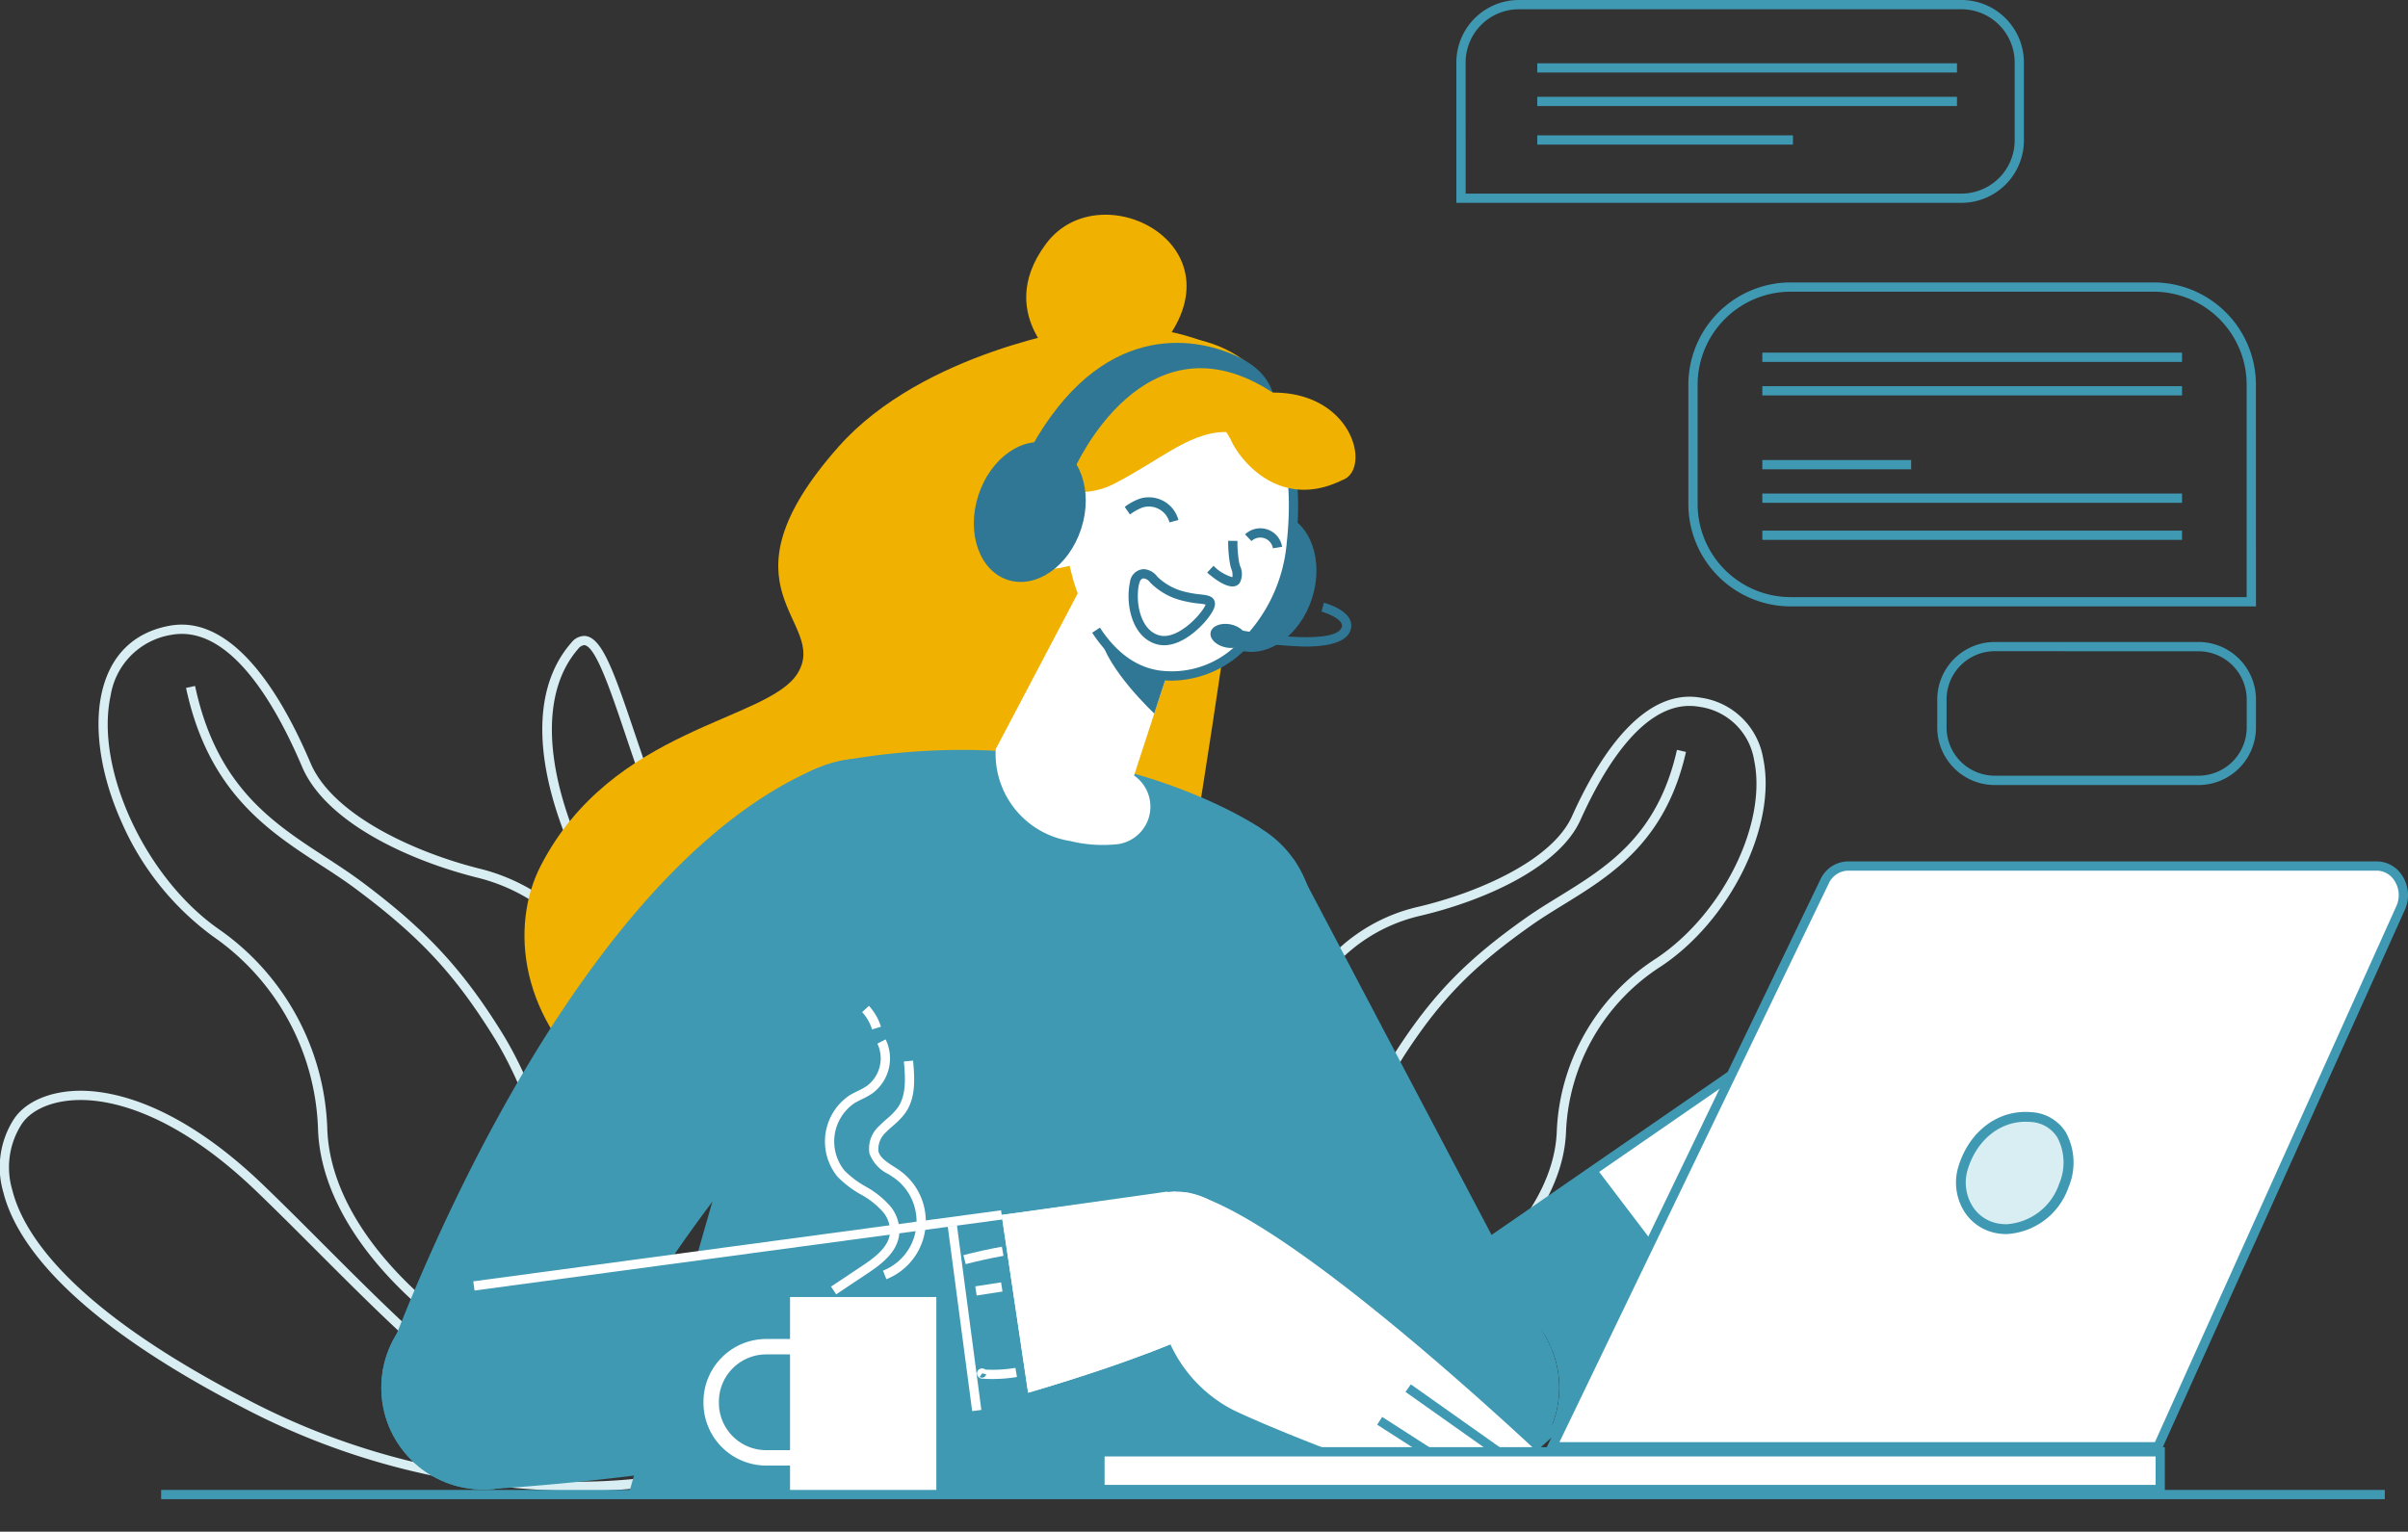 <?xml version="1.0" encoding="UTF-8"?>
<svg xmlns="http://www.w3.org/2000/svg" id="Gruppe_611" data-name="Gruppe 611" width="279.752" height="178" viewBox="0 0 279.752 178">
  <rect x="0" y="0" width="279.752" height="178" fill="#333333" stroke="none"/>
  <g id="Gruppe_375" data-name="Gruppe 375" transform="translate(0 72.589)">
    <g id="Gruppe_147" data-name="Gruppe 147" transform="translate(131.823 8.371)">
      <g id="Gruppe_145" data-name="Gruppe 145" transform="translate(6.59)">
        <path id="Pfad_169" data-name="Pfad 169" d="M3842.06,626.557l-5.221-4.133,1.038-.274h0a5.138,5.138,0,0,0,1.146-.685,11.707,11.707,0,0,0,4.889-9.788c-.4-14.8,1.863-25.939,6.733-33.114a20.308,20.308,0,0,1,12.579-8.8c6.766-1.6,15.495-5.318,17.834-10.524,4.083-9.083,8.8-13.884,13.643-13.884a7.643,7.643,0,0,1,1.32.116,8.552,8.552,0,0,1,7.247,7.073c1.617,7.762-3.83,18.826-11.893,24.161a24,24,0,0,0-11.01,19.092c-.294,9.7-9.885,18.377-18.008,22.862a81.151,81.151,0,0,1-20.051,7.85Zm-3.052-3.788,3.321,2.629a81.092,81.092,0,0,0,19.509-7.684c7.875-4.348,17.173-12.706,17.453-21.953a25.079,25.079,0,0,1,11.493-19.957c7.733-5.117,12.97-15.67,11.434-23.045a7.467,7.467,0,0,0-6.382-6.233,6.583,6.583,0,0,0-1.133-.1c-5.543,0-9.945,7.205-12.663,13.25-2.5,5.557-11.228,9.392-18.566,11.129a19.279,19.279,0,0,0-11.938,8.36c-4.74,6.984-6.944,17.912-6.548,32.481a12.783,12.783,0,0,1-5.334,10.689C3839.406,622.514,3839.19,622.656,3839.008,622.769Z" transform="translate(-3836.839 -545.351)" fill="#d9eef2"></path>
      </g>
      <g id="Gruppe_146" data-name="Gruppe 146" transform="translate(0 6.185)">
        <path id="Pfad_170" data-name="Pfad 170" d="M3817.428,641.052a11.319,11.319,0,0,1-3.632-.588l.345-1.019c4.936,1.665,10.29-.977,13.376-3.746,5.6-5.028,7.95-11.942,10.437-19.263,1.734-5.106,3.525-10.385,6.528-14.945,4.168-6.33,8.054-10.27,14.855-15.059,1.167-.822,2.386-1.574,3.679-2.368,5.665-3.486,11.524-7.091,13.781-17.091l1.048.237c-2.355,10.441-8.683,14.335-14.265,17.77-1.277.786-2.484,1.529-3.625,2.332-6.759,4.761-10.437,8.488-14.574,14.771-2.927,4.444-4.7,9.657-6.408,14.7-2.42,7.129-4.923,14.5-10.737,19.718A16.954,16.954,0,0,1,3817.428,641.052Z" transform="translate(-3813.797 -566.975)" fill="#d9eef2"></path>
      </g>
    </g>
    <g id="Gruppe_148" data-name="Gruppe 148" transform="translate(63.002 1.308)">
      <path id="Pfad_171" data-name="Pfad 171" d="M3611.506,578.381c-12.014,0-27.522-16.376-34.468-31.671-4.979-10.963-5.16-19.932-.51-25.254a2,2,0,0,1,1.482-.8c1.994,0,3.371,3.811,5.83,11.113.9,2.658,1.91,5.672,3.064,8.667.4,1.028.821,2.161,1.274,3.373,4.416,11.812,11.807,31.583,23.769,33.5l-.07,1.069C3611.755,578.379,3611.631,578.381,3611.506,578.381Zm-33.5-56.652a1.085,1.085,0,0,0-.672.435c-4.294,4.913-4.046,13.7.679,24.1a71.605,71.605,0,0,0,15.223,21.342c4.642,4.428,9.249,7.447,13.4,8.833-9.551-5.735-15.617-21.962-19.467-32.256-.451-1.208-.874-2.339-1.269-3.363-1.162-3.017-2.182-6.042-3.081-8.711C3581.1,527.006,3579.324,521.728,3578.01,521.728Z" transform="translate(-3573.167 -520.653)" fill="#d9eef2"></path>
    </g>
    <g id="Gruppe_151" data-name="Gruppe 151" transform="translate(11.443 0)">
      <g id="Gruppe_149" data-name="Gruppe 149" transform="translate(0)">
        <path id="Pfad_172" data-name="Pfad 172" d="M3460.473,610.276l-.258-.057a86.3,86.3,0,0,1-22.047-9.118c-8.919-5.2-19.45-15.261-19.771-26.489a28.342,28.342,0,0,0-12.149-22.265,32.606,32.606,0,0,1-10.674-13.328c-2.38-5.3-3.226-10.736-2.323-14.905.949-4.386,3.671-7.117,7.872-7.9a7.957,7.957,0,0,1,1.447-.135c5.31,0,10.483,5.565,14.965,16.094,2.585,6.076,12.2,10.407,19.659,12.271a22.342,22.342,0,0,1,13.808,10.2c5.345,8.319,7.831,21.245,7.39,38.419a13.967,13.967,0,0,0,5.411,11.457,5.388,5.388,0,0,0,1.286.807l.92.3-.732.625Zm-57.9-93.119a6.881,6.881,0,0,0-1.251.117,8.5,8.5,0,0,0-7.017,7.067c-1.837,8.488,4.032,21.163,12.562,27.125a29.423,29.423,0,0,1,12.607,23.115c.309,10.788,10.558,20.528,19.239,25.591a86.227,86.227,0,0,0,21.483,8.937l3.774-3.156c-.223-.14-.495-.326-.817-.572a15.045,15.045,0,0,1-5.834-12.339c.436-16.954-1.992-29.675-7.219-37.81a21.312,21.312,0,0,0-13.165-9.742c-8.061-2.015-17.65-6.46-20.387-12.893C3413.548,525.553,3408.69,517.156,3402.57,517.156Z" transform="translate(-3392.897 -516.081)" fill="#d9eef2"></path>
      </g>
      <g id="Gruppe_150" data-name="Gruppe 150" transform="translate(10.169 7.126)">
        <path id="Pfad_173" data-name="Pfad 173" d="M3494.867,626.969c-4.559,0-8.921-2.488-11.864-5.278-6.381-6.047-9.129-14.6-11.789-22.875-1.885-5.865-3.833-11.93-7.06-17.105-4.556-7.309-8.607-11.646-16.052-17.185-1.257-.935-2.585-1.8-3.991-2.712-6.129-3.984-13.076-8.5-15.658-20.594l1.051-.225c2.491,11.659,8.948,15.857,15.193,19.917,1.421.924,2.763,1.8,4.047,2.751,7.473,5.56,11.744,10.134,16.323,17.479,3.3,5.288,5.266,11.417,7.171,17.345,2.738,8.52,5.324,16.566,11.5,22.424,3.4,3.225,9.305,6.3,14.75,4.364l.359,1.013A11.819,11.819,0,0,1,3494.867,626.969Z" transform="translate(-3428.453 -540.995)" fill="#d9eef2"></path>
      </g>
    </g>
    <g id="Gruppe_152" data-name="Gruppe 152" transform="translate(0 54.167)">
      <path id="Pfad_174" data-name="Pfad 174" d="M3419.713,751.979a84.426,84.426,0,0,1-38.719-9.745c-20.388-10.564-26.328-19.413-27.721-24.975a10.334,10.334,0,0,1,1.279-8.567c1.386-2.016,4.268-3.22,7.712-3.22,3.677,0,11.327,1.427,21.244,10.984,2.364,2.277,4.741,4.657,7.039,6.959,11.969,11.983,23.275,23.3,35.466,24.13l.135.027a25.422,25.422,0,0,0,7.84,1.6,5.348,5.348,0,0,0,1.365-.128l.063.208-.06-.208.042.133-.038-.134.328,1.024-.079-.224.071.226-.151-.445.135.45A59.483,59.483,0,0,1,3419.713,751.979Zm-57.449-45.432c-3.09,0-5.641,1.029-6.825,2.754a9.271,9.271,0,0,0-1.123,7.7c1.34,5.348,7.142,13.9,27.172,24.282a83.346,83.346,0,0,0,38.225,9.624,68.081,68.081,0,0,0,11.41-.925,35.226,35.226,0,0,1-5.253-1.366c-12.566-.893-23.99-12.331-36.084-24.438-2.294-2.3-4.669-4.674-7.024-6.944C3373.116,707.935,3365.779,706.547,3362.264,706.547Zm73.088,42.5.152.516Z" transform="translate(-3352.889 -705.472)" fill="#d9eef2"></path>
    </g>
  </g>
  <g id="Gruppe_376" data-name="Gruppe 376" transform="translate(169.194 0)">
    <g id="Gruppe_154" data-name="Gruppe 154" transform="translate(55.87 74.6)">
      <path id="Pfad_175" data-name="Pfad 175" d="M4170.145,539.745H4146.48a6.688,6.688,0,0,1-6.68-6.68V529.8a6.688,6.688,0,0,1,6.68-6.68h23.665a6.688,6.688,0,0,1,6.681,6.68v3.269A6.688,6.688,0,0,1,4170.145,539.745ZM4146.48,524.19a5.611,5.611,0,0,0-5.6,5.6v3.269a5.611,5.611,0,0,0,5.6,5.6h23.665a5.612,5.612,0,0,0,5.606-5.6V529.8a5.612,5.612,0,0,0-5.606-5.6Z" transform="translate(-4139.8 -523.115)" fill="#4099b3"></path>
    </g>
    <g id="Gruppe_159" data-name="Gruppe 159" transform="translate(0)">
      <g id="Gruppe_155" data-name="Gruppe 155">
        <path id="Pfad_176" data-name="Pfad 176" d="M4003.137,285.854h-58.679V269.539a7.266,7.266,0,0,1,7.257-7.257h51.422a7.265,7.265,0,0,1,7.257,7.257V278.6A7.265,7.265,0,0,1,4003.137,285.854Zm-57.6-1.075h57.6a6.19,6.19,0,0,0,6.183-6.182v-9.057a6.19,6.19,0,0,0-6.183-6.182h-51.422a6.189,6.189,0,0,0-6.181,6.182Z" transform="translate(-3944.458 -262.282)" fill="#4099b3"></path>
      </g>
      <g id="Gruppe_156" data-name="Gruppe 156" transform="translate(9.4 7.353)">
        <rect id="Rechteck_26" data-name="Rechteck 26" width="48.759" height="1.075" fill="#4099b3"></rect>
      </g>
      <g id="Gruppe_157" data-name="Gruppe 157" transform="translate(9.4 11.248)">
        <rect id="Rechteck_27" data-name="Rechteck 27" width="48.759" height="1.075" fill="#4099b3"></rect>
      </g>
      <g id="Gruppe_158" data-name="Gruppe 158" transform="translate(9.4 15.728)">
        <rect id="Rechteck_28" data-name="Rechteck 28" width="29.703" height="1.075" fill="#4099b3"></rect>
      </g>
    </g>
    <g id="Gruppe_166" data-name="Gruppe 166" transform="translate(26.958 32.822)">
      <g id="Gruppe_160" data-name="Gruppe 160">
        <path id="Pfad_177" data-name="Pfad 177" d="M4104.653,414.689H4050.6a11.9,11.9,0,0,1-11.888-11.886V388.928a11.9,11.9,0,0,1,11.888-11.887h42.162a11.9,11.9,0,0,1,11.887,11.887ZM4050.6,378.117a10.823,10.823,0,0,0-10.812,10.811V402.8a10.823,10.823,0,0,0,10.812,10.811h52.974V388.928a10.824,10.824,0,0,0-10.812-10.811Z" transform="translate(-4038.717 -377.042)" fill="#4099b3"></path>
      </g>
      <g id="Gruppe_161" data-name="Gruppe 161" transform="translate(8.589 8.16)">
        <rect id="Rechteck_29" data-name="Rechteck 29" width="48.76" height="1.075" fill="#4099b3"></rect>
      </g>
      <g id="Gruppe_162" data-name="Gruppe 162" transform="translate(8.589 12.055)">
        <rect id="Rechteck_30" data-name="Rechteck 30" width="48.76" height="1.075" fill="#4099b3"></rect>
      </g>
      <g id="Gruppe_163" data-name="Gruppe 163" transform="translate(8.589 20.639)">
        <rect id="Rechteck_31" data-name="Rechteck 31" width="17.289" height="1.075" fill="#4099b3"></rect>
      </g>
      <g id="Gruppe_164" data-name="Gruppe 164" transform="translate(8.589 24.534)">
        <rect id="Rechteck_32" data-name="Rechteck 32" width="48.76" height="1.075" fill="#4099b3"></rect>
      </g>
      <g id="Gruppe_165" data-name="Gruppe 165" transform="translate(8.589 28.842)">
        <rect id="Rechteck_33" data-name="Rechteck 33" width="48.76" height="1.075" fill="#4099b3"></rect>
      </g>
    </g>
  </g>
  <g id="Gruppe_377" data-name="Gruppe 377" transform="translate(39.397 24.953)">
    <path id="Pfad_178" data-name="Pfad 178" d="M3630.9,395.058s-18.661,2.7-28.486,13.791c-14.754,16.653-1.032,20.227-4.753,26.321-3.427,5.612-21.541,6.2-29.868,22.412-7.134,13.891,4.09,44.263,69.536,33.745,9.349-49.522,14.1-90.737,14.1-90.737S3644.774,393.6,3630.9,395.058Z" transform="translate(-3544.388 -381.893)" fill="#f0b101"></path>
    <g id="Gruppe_197" data-name="Gruppe 197" transform="translate(0 58.65)">
      <g id="Gruppe_174" data-name="Gruppe 174" transform="translate(93.082 16.201)">
        <g id="Gruppe_170" data-name="Gruppe 170" transform="translate(22.637 23.066)">
          <g id="Gruppe_168" data-name="Gruppe 168" transform="translate(42.356 3.717)">
            <path id="Pfad_179" data-name="Pfad 179" d="M4043.33,711.269l15.086-6.388a57.617,57.617,0,0,1,8.108,34.679H4048.6s-5.191-16.021-5.274-28.291Z" transform="translate(-4043.33 -704.882)" fill="#fff"></path>
          </g>
          <path id="Pfad_180" data-name="Pfad 180" d="M3923.1,724.5l10.541,21.08,38.256-34.363-10.243-13.339L3923.1,724.5Z" transform="translate(-3915.134 -696.163)" fill="#fff"></path>
          <path id="Pfad_181" data-name="Pfad 181" d="M3923.739,752.6l10.54,21.08,23.423-21.039-11.709-15.408Z" transform="translate(-3915.588 -724.262)" fill="#4099b3"></path>
          <ellipse id="Ellipse_19" data-name="Ellipse 19" cx="11.833" cy="11.833" rx="11.833" ry="11.833" transform="translate(0 47.252) rotate(-76.953)"></ellipse>
          <g id="Gruppe_169" data-name="Gruppe 169" transform="translate(7.281)">
            <path id="Pfad_182" data-name="Pfad 182" d="M3931.757,742.174l-11.063-22.128,38.033-26.263a10.619,10.619,0,0,1,5.514-1.895,8.966,8.966,0,0,1,6.779,3.081l.037-.014.277.4-.46.3.169.45-.365.137-.246-.3a7.9,7.9,0,0,0-6.191-2.979,9.626,9.626,0,0,0-4.9,1.705L3922.073,720.4l10.016,20.031,25.379-22.8.718.8Z" transform="translate(-3920.694 -691.887)" fill="#4099b3"></path>
          </g>
        </g>
        <g id="Gruppe_173" data-name="Gruppe 173" transform="translate(0)">
          <g id="Gruppe_171" data-name="Gruppe 171" transform="translate(0)">
            <path id="Pfad_183" data-name="Pfad 183" d="M3816.093,620.622l17.79-9.383,29.98,56.935-20.57,11.392Z" transform="translate(-3816.093 -611.24)" fill="#4099b3"></path>
          </g>
          <g id="Gruppe_172" data-name="Gruppe 172" transform="translate(22.637 47.263)">
            <ellipse id="Ellipse_20" data-name="Ellipse 20" cx="11.833" cy="11.833" rx="11.833" ry="11.833" transform="translate(0 23.055) rotate(-76.953)" fill="#4099b3"></ellipse>
          </g>
        </g>
      </g>
      <g id="Gruppe_183" data-name="Gruppe 183" transform="translate(33.627 0)">
        <path id="Pfad_184" data-name="Pfad 184" d="M3632.588,568.306l-24.375,85.218h82.913l-4.866-34.335s2.737-3.354,2.883-6.276c.089-1.762-1.888-5.531-3.47-8.246a91.494,91.494,0,0,1-4.214-8.174l-.049-.107a22.92,22.92,0,0,1-1.962-11.583l2.209-8.7S3662.524,562.854,3632.588,568.306Z" transform="translate(-3608.213 -563.444)" fill="#4099b3"></path>
        <ellipse id="Ellipse_21" data-name="Ellipse 21" cx="12.875" cy="12.875" rx="12.875" ry="12.875" transform="matrix(0.234, -0.972, 0.972, 0.234, 51.227, 33.17)" fill="#4099b3"></ellipse>
        <ellipse id="Ellipse_22" data-name="Ellipse 22" cx="12.875" cy="12.875" rx="12.875" ry="12.875" transform="translate(9.656 12.228) rotate(-28.35)" fill="#4099b3"></ellipse>
        <g id="Gruppe_175" data-name="Gruppe 175" transform="translate(70.601 21.309)">
          <path id="Pfad_185" data-name="Pfad 185" d="M3866.841,697.945l-4.9-34.568.148-.183c.026-.032,2.627-3.254,2.763-5.963.063-1.259-1.144-4.082-3.4-7.948-1.5-2.58-2.929-5.346-4.239-8.222l-.049-.107a23.506,23.506,0,0,1-2.009-11.855l1.071.1a22.432,22.432,0,0,0,1.917,11.312l.048.107c1.3,2.843,2.7,5.578,4.189,8.126,2.427,4.161,3.619,7.036,3.543,8.544-.135,2.692-2.262,5.632-2.854,6.4l4.833,34.108Z" transform="translate(-3855.062 -629.099)" fill="#4099b3"></path>
        </g>
        <g id="Gruppe_182" data-name="Gruppe 182" transform="translate(37.651 3.932)">
          <g id="Gruppe_176" data-name="Gruppe 176">
            <path id="Pfad_186" data-name="Pfad 186" d="M3755.676,584.125a15.66,15.66,0,0,1-15.821-15.782l1.076.007a14.623,14.623,0,0,0,17.948,14.337,9.287,9.287,0,0,0,3.67-1.646,6.787,6.787,0,0,0,2.473-6.113l1.065-.143a7.878,7.878,0,0,1-2.872,7.1,10.325,10.325,0,0,1-4.092,1.849A15.168,15.168,0,0,1,3755.676,584.125Z" transform="translate(-3739.854 -568.343)" fill="#4099b3"></path>
          </g>
          <g id="Gruppe_177" data-name="Gruppe 177" transform="translate(5.829 8.846)">
            <path id="Pfad_187" data-name="Pfad 187" d="M3760.969,603.009l-.73-.789a24.645,24.645,0,0,0,2.708-2.949l.847.66A25.656,25.656,0,0,1,3760.969,603.009Z" transform="translate(-3760.238 -599.271)" fill="#4099b3"></path>
          </g>
          <g id="Gruppe_178" data-name="Gruppe 178" transform="translate(19.926 11.295)">
            <rect id="Rechteck_34" data-name="Rechteck 34" width="1.075" height="2.188" transform="translate(0 0.5) rotate(-27.722)" fill="#4099b3"></rect>
          </g>
          <g id="Gruppe_179" data-name="Gruppe 179" transform="translate(23.571 8.663)">
            <path id="Pfad_188" data-name="Pfad 188" d="M3823.157,600.128a1.579,1.579,0,0,0-.888-.429l.141-1.066a2.666,2.666,0,0,1,1.5.722Z" transform="translate(-3822.269 -598.633)" fill="#4099b3"></path>
          </g>
          <g id="Gruppe_180" data-name="Gruppe 180" transform="translate(0.872 2.754)">
            <path id="Pfad_189" data-name="Pfad 189" d="M3743.176,579.5l-.272-1.04a10.7,10.7,0,0,1,1.939-.2,8.419,8.419,0,0,0,2.263-.286l.428.987a8.619,8.619,0,0,1-2.64.374A10.451,10.451,0,0,0,3743.176,579.5Z" transform="translate(-3742.904 -577.973)" fill="#4099b3"></path>
          </g>
          <g id="Gruppe_181" data-name="Gruppe 181" transform="translate(0.488 0.496)">
            <rect id="Rechteck_35" data-name="Rechteck 35" width="3.779" height="1.075" transform="translate(0)" fill="#4099b3"></rect>
          </g>
        </g>
      </g>
      <g id="Gruppe_184" data-name="Gruppe 184" transform="translate(0 5.628)">
        <path id="Pfad_190" data-name="Pfad 190" d="M3531.346,649.665l-23.021-5.282c.04-.039,19.749-57,50.556-70.113a214.993,214.993,0,0,1,14.618,20.5s-29.4,26.826-42.153,54.893Z" transform="translate(-3503.266 -574.27)" fill="#4099b3"></path>
        <circle id="Ellipse_23" data-name="Ellipse 23" cx="11.833" cy="11.833" r="11.833" transform="translate(0 72.035) rotate(-45)" fill="#4099b3"></circle>
      </g>
      <g id="Gruppe_196" data-name="Gruppe 196" transform="translate(0 54.871)">
        <g id="Gruppe_185" data-name="Gruppe 185">
          <path id="Pfad_191" data-name="Pfad 191" d="M3545.387,764.178l1.075,23.665a283.56,283.56,0,0,0,43.772-6.135c7.82-1.83,14.286-3.566,19.541-5.115l-3.075-20.661Z" transform="translate(-3529.729 -753.218)" fill="#4099b3"></path>
          <circle id="Ellipse_24" data-name="Ellipse 24" cx="11.833" cy="11.833" r="11.833" transform="translate(0 22.792) rotate(-45)" fill="#4099b3"></circle>
          <path id="Pfad_192" data-name="Pfad 192" d="M3779.942,746.444l-20.177,2.714,3.075,20.661c13.2-3.888,18.729-6.587,18.729-6.587Z" transform="translate(-3682.792 -746.444)" fill="#fff"></path>
        </g>
        <g id="Gruppe_189" data-name="Gruppe 189" transform="translate(76.973)">
          <g id="Gruppe_186" data-name="Gruppe 186" transform="translate(0)">
            <ellipse id="Ellipse_25" data-name="Ellipse 25" cx="8.473" cy="8.473" rx="8.473" ry="8.473" transform="translate(11.704 0)" fill="#fff"></ellipse>
            <path id="Pfad_193" data-name="Pfad 193" d="M3829.207,746.761l-2.175,16.8a16.208,16.208,0,0,0,7.633,8.48c5.648,2.727,23.86,9.836,28.243,9.836h12.369S3841.959,749.429,3829.207,746.761Z" transform="translate(-3807.793 -746.67)" fill="#fff"></path>
            <path id="Pfad_194" data-name="Pfad 194" d="M3779,746.444l-19.239,2.714,3.075,20.661c13.2-3.888,18.729-6.587,18.729-6.587Z" transform="translate(-3759.765 -746.444)" fill="#fff"></path>
          </g>
          <g id="Gruppe_187" data-name="Gruppe 187" transform="translate(46.915 22.402)">
            <rect id="Rechteck_36" data-name="Rechteck 36" width="1.075" height="20.401" transform="translate(0 0.878) rotate(-54.717)" fill="#4099b3"></rect>
          </g>
          <g id="Gruppe_188" data-name="Gruppe 188" transform="translate(43.624 26.186)">
            <rect id="Rechteck_37" data-name="Rechteck 37" width="1.075" height="15.858" transform="matrix(0.54, -0.841, 0.841, 0.54, 0, 0.905)" fill="#4099b3"></rect>
          </g>
        </g>
        <g id="Gruppe_195" data-name="Gruppe 195" transform="translate(15.588 2.175)">
          <g id="Gruppe_190" data-name="Gruppe 190" transform="translate(0 0)">
            <rect id="Rechteck_38" data-name="Rechteck 38" width="61.866" height="1.076" transform="translate(0 8.257) rotate(-7.67)" fill="#fff"></rect>
          </g>
          <g id="Gruppe_191" data-name="Gruppe 191" transform="translate(55.123 1.75)">
            <rect id="Rechteck_39" data-name="Rechteck 39" width="1.076" height="21.644" transform="matrix(0.991, -0.131, 0.131, 0.991, 0, 0.141)" fill="#fff"></rect>
          </g>
          <g id="Gruppe_192" data-name="Gruppe 192" transform="translate(56.938 4.234)">
            <path id="Pfad_195" data-name="Pfad 195" d="M3744.487,770.873l-.271-1.041c1.471-.382,2.975-.712,4.47-.98l.189,1.058C3747.407,770.174,3745.93,770.5,3744.487,770.873Z" transform="translate(-3744.216 -768.853)" fill="#fff"></path>
          </g>
          <g id="Gruppe_193" data-name="Gruppe 193" transform="translate(58.317 8.376)">
            <rect id="Rechteck_40" data-name="Rechteck 40" width="3.034" height="1.075" transform="translate(0 0.462) rotate(-8.763)" fill="#fff"></rect>
          </g>
          <g id="Gruppe_194" data-name="Gruppe 194" transform="translate(58.518 18.306)">
            <path id="Pfad_196" data-name="Pfad 196" d="M3751.54,819.355q-.584,0-1.168-.04a.635.635,0,0,1-.608-.457.567.567,0,0,1,.222-.619.587.587,0,0,1,.673-.012l.046.032a15.893,15.893,0,0,0,3.5-.2l.18,1.06A16.992,16.992,0,0,1,3751.54,819.355Zm-1.7-.8.52.137-.312.42a.492.492,0,0,0,.563,0,.5.5,0,0,0,.2-.3Z" transform="translate(-3749.743 -818.055)" fill="#fff"></path>
          </g>
        </g>
      </g>
    </g>
    <g id="Gruppe_204" data-name="Gruppe 204" transform="translate(71.707 0)">
      <ellipse id="Ellipse_26" data-name="Ellipse 26" cx="8.297" cy="6.282" rx="8.297" ry="6.282" transform="translate(26.803 48.632) rotate(-72.056)" fill="#307795"></ellipse>
      <path id="Pfad_197" data-name="Pfad 197" d="M3777.773,507.79l-4.383,13.439.036.025a4.4,4.4,0,0,1-1.829,7.939,15.926,15.926,0,0,1-5.641-.355,10.245,10.245,0,0,1-8.635-10.676l10.226-19.429Z" transform="translate(-3752.745 -456.059)" fill="#fff"></path>
      <path id="Pfad_198" data-name="Pfad 198" d="M3807.435,525.328l-1.419,4.351s-5.458-5.071-6.306-9.016C3801.862,523.5,3804.7,525.552,3807.435,525.328Z" transform="translate(-3783.021 -471.717)" fill="#307795"></path>
      <path id="Pfad_199" data-name="Pfad 199" d="M3785.76,437.114s2.483,10.226,9.933,11.395,14.462-5.844,15.485-15.193-.617-19.063-11.541-20.013C3789.558,412.426,3781.669,422.506,3785.76,437.114Z" transform="translate(-3772.272 -395.025)" fill="#fff"></path>
      <g id="Gruppe_198" data-name="Gruppe 198" transform="translate(15.782 17.742)">
        <path id="Pfad_200" data-name="Pfad 200" d="M3805.78,447.967a10.849,10.849,0,0,1-1.688-.131c-2.955-.464-5.5-2.294-7.556-5.44l.9-.589c1.885,2.881,4.181,4.552,6.823,4.966a10.773,10.773,0,0,0,8.331-2.317,18.213,18.213,0,0,0,6.537-12.4c.771-7.054-.189-12.276-2.854-15.52a11.4,11.4,0,0,0-8.2-3.9l.093-1.071a12.432,12.432,0,0,1,8.937,4.288c2.855,3.477,3.895,8.968,3.091,16.32a19.3,19.3,0,0,1-6.951,13.14A12.307,12.307,0,0,1,3805.78,447.967Z" transform="translate(-3796.536 -411.563)" fill="#307795"></path>
      </g>
      <path id="Pfad_201" data-name="Pfad 201" d="M3763.485,414.108s6.281,4.675,11.979,1.753,9.2-6.428,13.731-5.989,6.136-1.023,6.136-1.023-1.677-10.221-14.608-10.226C3764.435,398.616,3763.485,414.108,3763.485,414.108Z" transform="translate(-3757.156 -384.582)" fill="#f0b101"></path>
      <path id="Pfad_202" data-name="Pfad 202" d="M3841.632,423.646a10.336,10.336,0,0,1,3.214,3.652c.875,2.045,5.489,8.328,12.939,4.676C3862.022,430.513,3857.785,416.956,3841.632,423.646Z" transform="translate(-3812.952 -401.131)" fill="#f0b101"></path>
      <path id="Pfad_203" data-name="Pfad 203" d="M3774.663,367.753s-9.057-6.229-2.63-14.848,23.812.584,12.708,12.709C3776.415,368.391,3774.663,367.753,3774.663,367.753Z" transform="translate(-3761.613 -349.529)" fill="#f0b101"></path>
      <g id="Gruppe_199" data-name="Gruppe 199" transform="translate(29.141 37.892)">
        <path id="Pfad_204" data-name="Pfad 204" d="M3846.18,487.321c-1.2,0-2.919-1.6-2.937-1.616l.736-.784a5.019,5.019,0,0,0,2.192,1.327,1.806,1.806,0,0,0-.131-.985,5.034,5.034,0,0,1-.146-.566,14.447,14.447,0,0,1-.209-2.682l1.075.017a13.275,13.275,0,0,0,.193,2.481,4.329,4.329,0,0,0,.117.442,2.218,2.218,0,0,1-.041,1.95.973.973,0,0,1-.721.409A1.253,1.253,0,0,1,3846.18,487.321Z" transform="translate(-3843.243 -482.016)" fill="#307795"></path>
      </g>
      <g id="Gruppe_200" data-name="Gruppe 200" transform="translate(20.007 41.188)">
        <path id="Pfad_205" data-name="Pfad 205" d="M3815.431,502.381a3.145,3.145,0,0,1-.767-.093c-2.944-.738-3.746-4.666-3.195-7.218a1.687,1.687,0,0,1,1.591-1.531,2.1,2.1,0,0,1,1.581.865,6.853,6.853,0,0,0,3.025,1.715,12.414,12.414,0,0,0,2,.356c.8.09,1.616.183,1.68,1.043.058.77-1.032,2.009-1.368,2.371C3819.279,500.638,3817.444,502.381,3815.431,502.381Zm-2.371-7.767c-.341,0-.484.428-.54.683-.448,2.072.151,5.382,2.406,5.948a2.067,2.067,0,0,0,.505.061c2.145,0,4.593-2.873,4.823-3.656a5.613,5.613,0,0,0-.71-.107,13.468,13.468,0,0,1-2.158-.387,7.809,7.809,0,0,1-3.58-2.077A1.079,1.079,0,0,0,3813.061,494.614Z" transform="translate(-3811.307 -493.539)" fill="#307795"></path>
      </g>
      <g id="Gruppe_201" data-name="Gruppe 201" transform="translate(19.562 32.839)">
        <path id="Pfad_206" data-name="Pfad 206" d="M3814.952,467.264a2.48,2.48,0,0,0-3.133-1.73,5.654,5.654,0,0,0-1.455.813l-.613-.884a6.551,6.551,0,0,1,1.749-.956,3.555,3.555,0,0,1,4.491,2.48Z" transform="translate(-3809.751 -464.348)" fill="#307795"></path>
      </g>
      <g id="Gruppe_202" data-name="Gruppe 202" transform="translate(33.545 36.447)">
        <path id="Pfad_207" data-name="Pfad 207" d="M3861.876,479.282a1.489,1.489,0,0,0-2.494-.838l-.74-.78a2.565,2.565,0,0,1,4.3,1.444Z" transform="translate(-3858.642 -476.964)" fill="#307795"></path>
      </g>
      <path id="Pfad_208" data-name="Pfad 208" d="M3774.747,416.238s8.156-18.641,23.037-8.865c-.479-1.421-1.546-3.139-4.74-4.479-5.367-2.252-16.152-3.388-24.138,12.389C3773.484,417.231,3774.747,416.238,3774.747,416.238Z" transform="translate(-3761.027 -386.701)" fill="#307795"></path>
      <g id="Gruppe_203" data-name="Gruppe 203" transform="translate(31.473 45.09)">
        <path id="Pfad_209" data-name="Pfad 209" d="M3860.41,512.276a48.4,48.4,0,0,1-9.011-1.114l.226-1.051c5,1.074,12.356,1.772,13.059-.041a.555.555,0,0,0-.021-.491c-.354-.7-1.828-1.229-2.316-1.36l.279-1.038c.24.064,2.363.664,3,1.912a1.639,1.639,0,0,1,.064,1.365C3865.15,511.843,3862.949,512.276,3860.41,512.276Z" transform="translate(-3851.399 -507.182)" fill="#307795"></path>
      </g>
      <path id="Pfad_210" data-name="Pfad 210" d="M3848.69,517.564c-.146.742-1.182,1.161-2.312.937s-1.926-1.008-1.779-1.75,1.183-1.161,2.314-.936S3848.838,516.822,3848.69,517.564Z" transform="translate(-3815.058 -468.212)" fill="#307795"></path>
      <path id="Pfad_211" data-name="Pfad 211" d="M3770.8,467.134s-8.022,3.006-7.4-4.665,7.545-5.227,8.474-2.115C3771.021,466.356,3770.8,467.134,3770.8,467.134Z" transform="translate(-3757.07 -426.524)" fill="#fff"></path>
      <ellipse id="Ellipse_27" data-name="Ellipse 27" cx="8.297" cy="6.282" rx="8.297" ry="6.282" transform="translate(0 40.503) rotate(-72.056)" fill="#307795"></ellipse>
    </g>
  </g>
  <g id="Gruppe_378" data-name="Gruppe 378" transform="translate(81.731 116.891)">
    <g id="Gruppe_209" data-name="Gruppe 209" transform="translate(14.103 0)">
      <g id="Gruppe_206" data-name="Gruppe 206" transform="translate(0 3.905)">
        <path id="Pfad_212" data-name="Pfad 212" d="M3689.271,714.253l-.595-.9,3.595-2.391c1.477-.982,3.069-2.167,3.253-3.795a3.459,3.459,0,0,0-.788-2.46,9.643,9.643,0,0,0-2.633-2.081,11.937,11.937,0,0,1-2.667-2.035,6.466,6.466,0,0,1,1.372-9.452c.313-.193.639-.353.954-.508a8.235,8.235,0,0,0,1.1-.611,4,4,0,0,0,1.2-4.9l.956-.494a5.049,5.049,0,0,1-1.54,6.271,9.185,9.185,0,0,1-1.239.694c-.307.152-.6.295-.869.462a5.393,5.393,0,0,0-1.133,7.815,10.95,10.95,0,0,0,2.437,1.842,10.632,10.632,0,0,1,2.912,2.331,4.538,4.538,0,0,1,1.009,3.244c-.235,2.087-2.046,3.453-3.726,4.57Z" transform="translate(-3687.964 -684.634)" fill="#fff"></path>
      </g>
      <g id="Gruppe_207" data-name="Gruppe 207" transform="translate(4.326)">
        <path id="Pfad_213" data-name="Pfad 213" d="M3704.248,673.723a5.256,5.256,0,0,0-1.155-2.012l.791-.729a6.326,6.326,0,0,1,1.393,2.426Z" transform="translate(-3703.093 -670.982)" fill="#fff"></path>
      </g>
      <g id="Gruppe_208" data-name="Gruppe 208" transform="translate(5.107 6.369)">
        <path id="Pfad_214" data-name="Pfad 214" d="M3707.861,718.653l-.4-1a6.176,6.176,0,0,0,1.313-10.768c-.21-.15-.435-.294-.66-.439a4.352,4.352,0,0,1-2.227-2.42,3.54,3.54,0,0,1,1.165-3.214c.276-.286.573-.547.859-.8a7.831,7.831,0,0,0,1.241-1.266c1.012-1.416.927-3.361.737-5.4l1.07-.1c.209,2.246.3,4.4-.932,6.122a8.772,8.772,0,0,1-1.406,1.448c-.282.25-.551.485-.8.74a2.669,2.669,0,0,0-.893,2.211c.187.759.951,1.25,1.762,1.77.241.155.481.309.706.469a7.251,7.251,0,0,1-1.542,12.643Z" transform="translate(-3705.821 -693.25)" fill="#fff"></path>
      </g>
    </g>
    <g id="Gruppe_211" data-name="Gruppe 211" transform="translate(0 33.836)">
      <rect id="Rechteck_41" data-name="Rechteck 41" width="16.995" height="22.956" transform="translate(10.053)" fill="#fff"></rect>
      <g id="Gruppe_210" data-name="Gruppe 210" transform="translate(0 4.876)">
        <path id="Pfad_215" data-name="Pfad 215" d="M3651.343,821.047h-5.4a7.3,7.3,0,0,1-7.291-7.291v-.129a7.3,7.3,0,0,1,7.291-7.291h5.4v1.793h-5.4a5.5,5.5,0,0,0-5.5,5.5v.129a5.5,5.5,0,0,0,5.5,5.5h5.4Z" transform="translate(-3638.656 -806.336)" fill="#fff"></path>
      </g>
    </g>
  </g>
  <g id="Gruppe_379" data-name="Gruppe 379" transform="translate(18.719 173.145)">
    <path id="Pfad_216" data-name="Pfad 216" d="M3418.337,869.549h0Z" transform="translate(-3418.337 -869.011)" fill="#fff"></path>
    <rect id="Rechteck_42" data-name="Rechteck 42" width="258.336" height="1.075" transform="translate(0.001 0)" fill="#4099b3"></rect>
  </g>
  <g id="Gruppe_380" data-name="Gruppe 380" transform="translate(127.257 100.104)">
    <g id="Gruppe_216" data-name="Gruppe 216" transform="translate(0 68.074)">
      <g id="Gruppe_214" data-name="Gruppe 214" transform="translate(0.538 0.538)">
        <rect id="Rechteck_43" data-name="Rechteck 43" width="123.167" height="4.382" fill="#fff"></rect>
      </g>
      <g id="Gruppe_215" data-name="Gruppe 215">
        <path id="Pfad_217" data-name="Pfad 217" d="M3922.073,855.761H3797.829V850.3h124.243ZM3798.9,854.685H3921v-3.307H3798.9Z" transform="translate(-3797.829 -850.303)" fill="#4099b3"></path>
      </g>
    </g>
    <g id="Gruppe_219" data-name="Gruppe 219" transform="translate(52.201 0)">
      <g id="Gruppe_217" data-name="Gruppe 217" transform="translate(0.856 0.537)">
        <path id="Pfad_218" data-name="Pfad 218" d="M4015,615.97l-31.656,65.686h70.381l28.193-62.608c1.013-2.249-.481-4.883-2.77-4.883h-61.417A3.062,3.062,0,0,0,4015,615.97Z" transform="translate(-3983.34 -614.166)" fill="#fff"></path>
      </g>
      <g id="Gruppe_218" data-name="Gruppe 218">
        <path id="Pfad_219" data-name="Pfad 219" d="M4051.931,680.852h-71.584l32.027-66.457a3.589,3.589,0,0,1,3.215-2.108h61.419a3.507,3.507,0,0,1,2.97,1.671,4.145,4.145,0,0,1,.29,3.97Zm-69.872-1.076h69.178l28.05-62.291a3.073,3.073,0,0,0-.213-2.944,2.449,2.449,0,0,0-2.066-1.18h-61.419a2.524,2.524,0,0,0-2.246,1.5Z" transform="translate(-3980.347 -612.287)" fill="#4099b3"></path>
      </g>
    </g>
    <g id="Gruppe_221" data-name="Gruppe 221" transform="translate(99.98 29.112)">
      <g id="Gruppe_220" data-name="Gruppe 220" transform="translate(0)">
        <path id="Pfad_220" data-name="Pfad 220" d="M4161.362,724.053c1.247-3.2.441-7.572-3.846-7.949-3.535-.311-6.685,2.064-7.861,5.912a5.371,5.371,0,0,0,4.337,7.069C4157.055,729.464,4160.08,727.349,4161.362,724.053Z" transform="translate(-4148.831 -715.505)" fill="#d9eef2"></path>
        <path id="Pfad_221" data-name="Pfad 221" d="M4153.277,728.273h0a6.4,6.4,0,0,1-.78-.048,5.623,5.623,0,0,1-4.1-2.528,6.371,6.371,0,0,1-.71-5.276c1.177-3.855,4.235-6.345,7.79-6.345.222,0,.446.01.668.03a5.029,5.029,0,0,1,4.017,2.331,7.334,7.334,0,0,1,.313,6.4A8.078,8.078,0,0,1,4153.277,728.273Zm2.194-13.053c-3.039,0-5.668,2.173-6.7,5.535a5.222,5.222,0,0,0,.577,4.319,4.425,4.425,0,0,0,3.285,2.015,5.3,5.3,0,0,0,.64.039,6.93,6.93,0,0,0,6.125-4.712,6.274,6.274,0,0,0-.217-5.376,3.877,3.877,0,0,0-3.144-1.8Q4155.754,715.22,4155.471,715.22Z" transform="translate(-4147.403 -714.076)" fill="#4099b3"></path>
      </g>
    </g>
  </g>
</svg>
